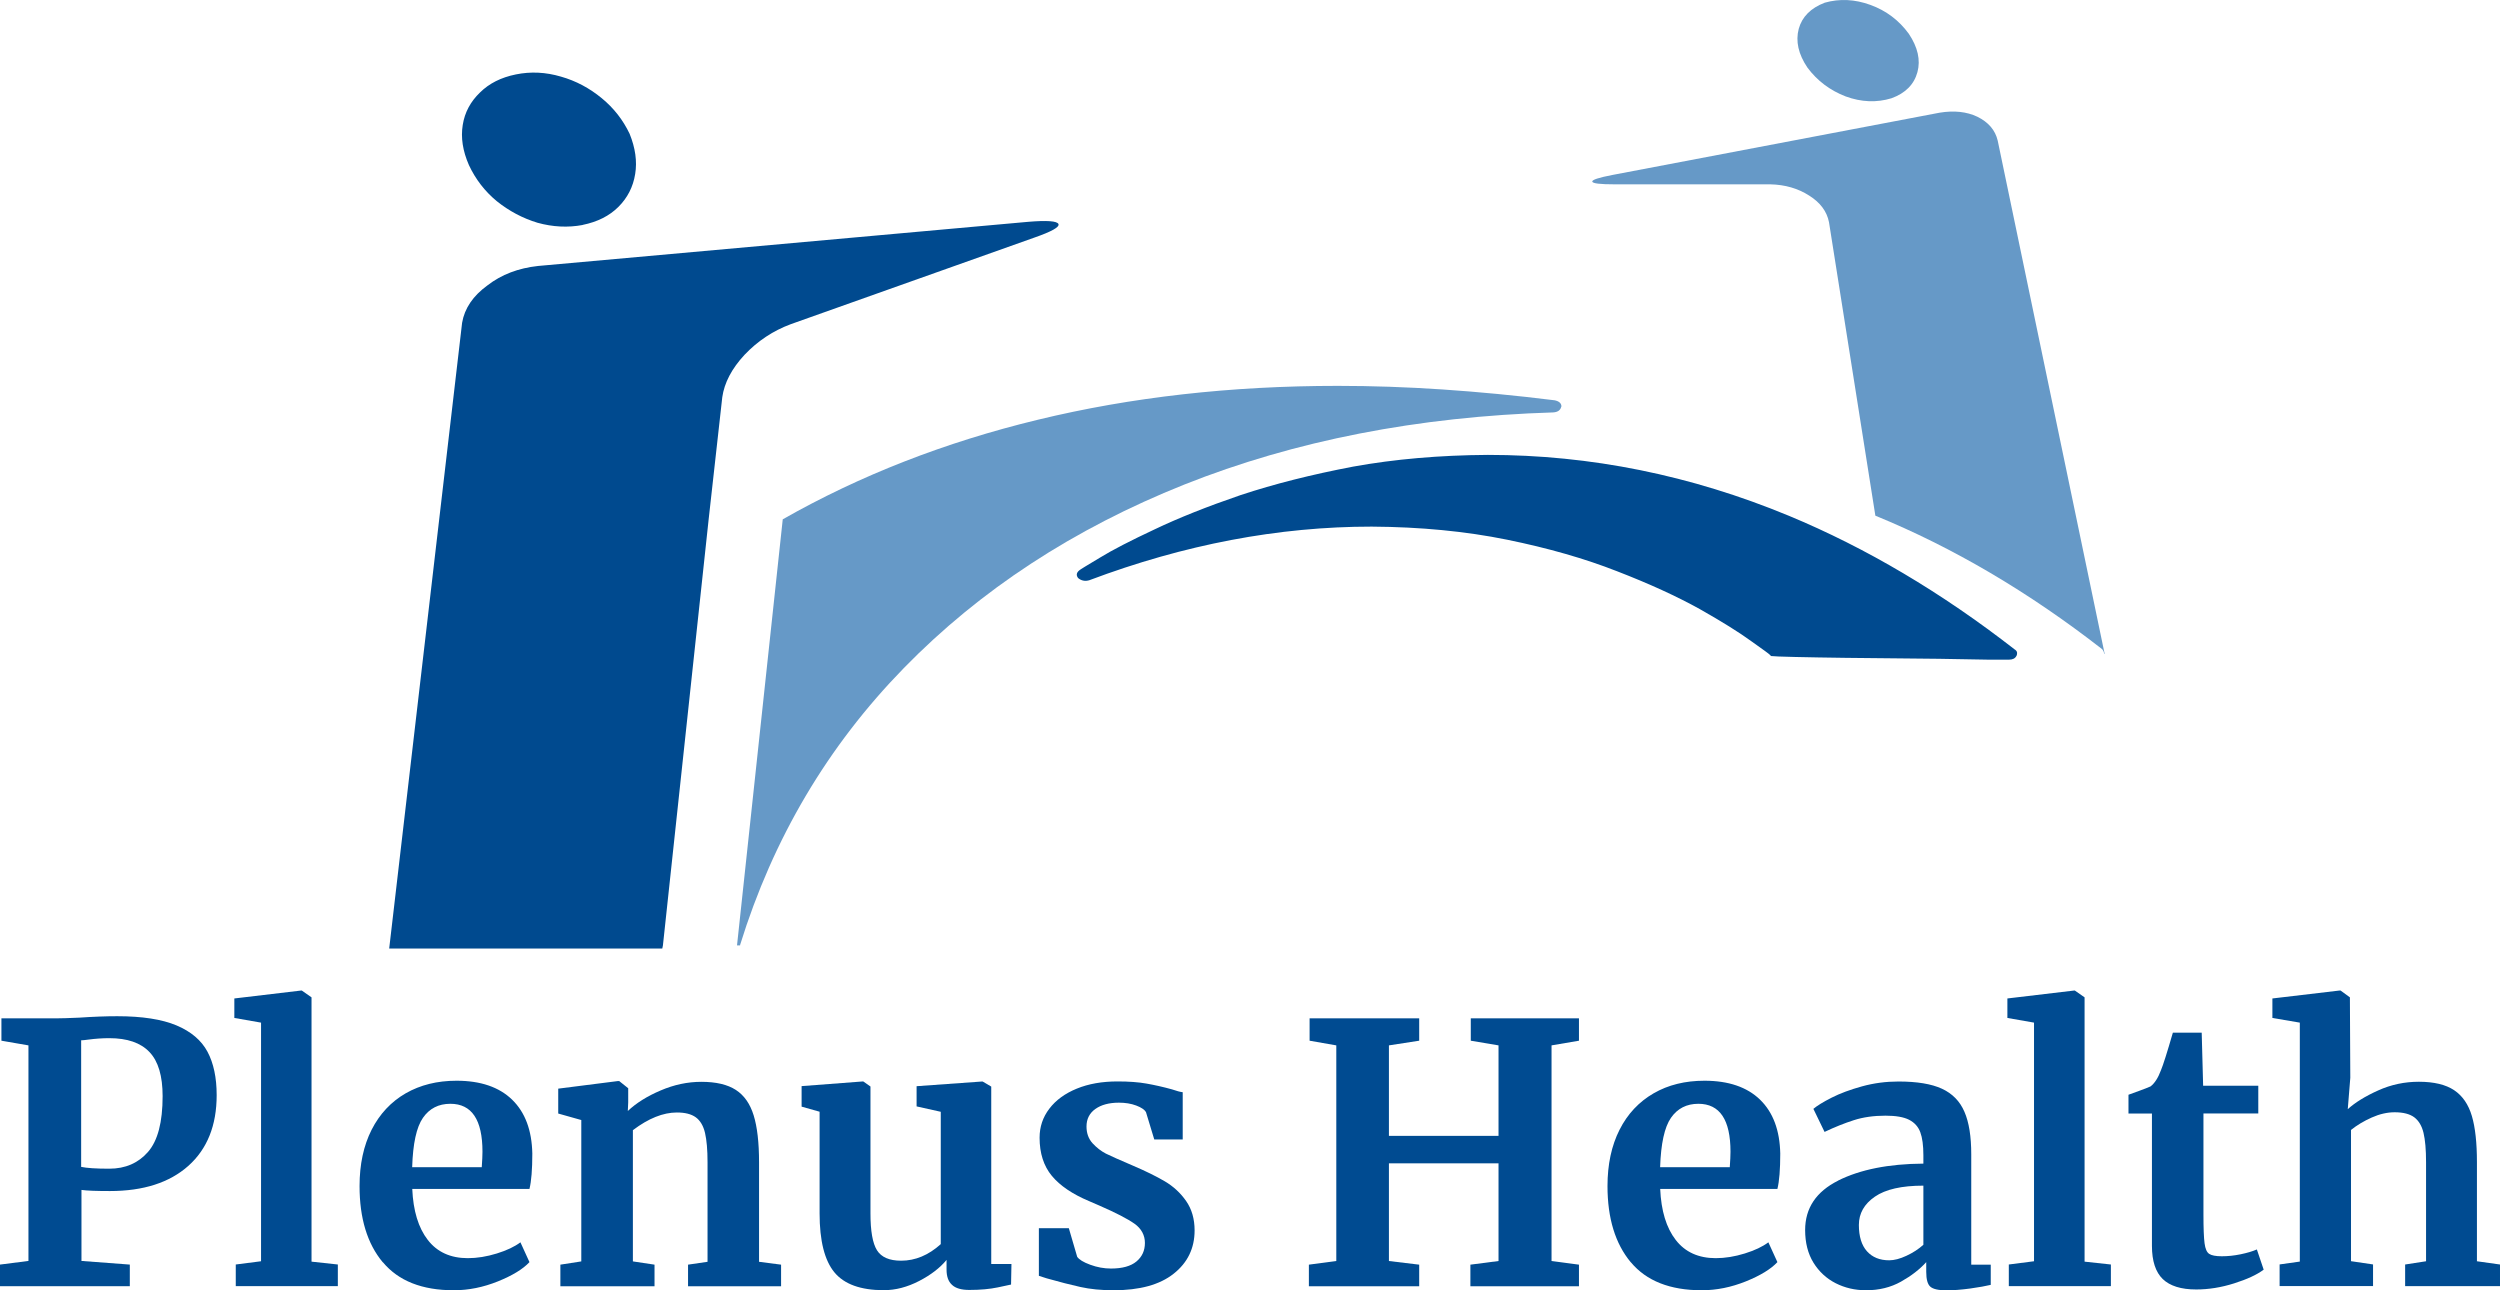 <?xml version="1.0" encoding="UTF-8"?>
<svg xmlns="http://www.w3.org/2000/svg" viewBox="0 0 315.46 162.81">
  <g id="uuid-cd4a2ba4-1e5b-4a0e-9d30-09331491600f" data-name="Layer_1">
    <g>
      <path d="M238.67,12.4c1.77-.64,2.86-1.75,3.28-3.3.41-1.52.05-3.13-1.09-4.84-1.25-1.71-2.86-2.92-4.84-3.64-1.97-.72-3.9-.81-5.77-.28-1.77.68-2.86,1.78-3.28,3.3-.41,1.56-.05,3.19,1.1,4.89,1.24,1.67,2.86,2.88,4.83,3.64,1.97.72,3.9.8,5.77.23" style="fill: #6699c7; fill-rule: evenodd;"/>
      <path d="M197.03,51.31c0-.42-.29-.68-.86-.8-4.89-.61-9.61-1.06-14.19-1.37-4.47-.3-8.86-.45-13.18-.45-13.47,0-26.07,1.42-37.82,4.27-11.75,2.84-22.49,7.04-32.21,12.57l-5.77,53.76h.39v-.06c4.16-13.43,11.04-25.07,20.66-34.93,9.62-9.86,21.42-17.58,35.4-23.16,13.93-5.54,29.45-8.57,46.55-9.1.57-.04.91-.28,1.01-.74" style="fill: #6699c7; fill-rule: evenodd;"/>
      <path d="M265.26,81.92c.16.19.24.38.24.57h.07l-13.49-64.74c-.31-1.33-1.17-2.33-2.57-3.02-1.35-.64-2.94-.81-4.76-.51l-41.25,7.85c-1.77.34-2.63.62-2.58.85.05.23.99.34,2.81.34h19.65c1.87.04,3.51.52,4.91,1.42,1.4.88,2.23,1.99,2.5,3.36l5.85,37.03c9.82,4.02,19.36,9.64,28.61,16.84" style="fill: #6699c7; fill-rule: evenodd;"/>
      <path d="M73.52,28.38c1.87-.38,3.38-1.14,4.52-2.28,1.14-1.14,1.85-2.52,2.11-4.15.26-1.59.02-3.28-.7-5.06-.83-1.75-2-3.25-3.51-4.49-1.56-1.29-3.28-2.2-5.15-2.73-1.93-.57-3.82-.66-5.69-.28-1.88.38-3.38,1.14-4.53,2.28-1.19,1.14-1.93,2.5-2.18,4.1-.26,1.59,0,3.28.78,5.06.83,1.78,2,3.3,3.51,4.55,1.56,1.25,3.27,2.16,5.15,2.73,1.92.53,3.82.63,5.69.28" style="fill: #004a8f; fill-rule: evenodd;"/>
      <path d="M254.26,81.98c-9.25-7.2-18.76-12.84-28.54-16.9-12.37-5.12-25.03-7.68-37.98-7.68-6.08.04-11.75.53-17,1.48-5.2.99-9.93,2.18-14.19,3.59-4.21,1.44-7.82,2.88-10.84,4.32-3.01,1.41-5.33,2.6-6.94,3.59-1.66.99-2.52,1.52-2.58,1.59-.37.3-.41.63-.15.97.41.34.88.43,1.4.28,12.01-4.52,23.89-6.77,35.64-6.77,6.18.04,11.87.59,17.08,1.65,5.2,1.06,9.83,2.39,13.88,3.98,4.11,1.59,7.59,3.19,10.45,4.78,2.81,1.59,4.97,2.94,6.48,4.04,1.5,1.06,2.28,1.63,2.34,1.71.15.15.21.21.15.17.26.04,1.27.08,3.05.12,1.77.04,3.9.08,6.39.11l11.78.12c2.5.04,4.57.08,6.24.11h2.57c.47,0,.78-.15.94-.46.05-.08.08-.15.08-.23.05-.23-.02-.42-.24-.57" style="fill: #004a8f; fill-rule: evenodd;"/>
      <path d="M91.14,50.12c.26-1.82,1.19-3.6,2.81-5.35,1.66-1.75,3.61-3.04,5.85-3.87l30.72-10.92c2.18-.76,3.2-1.33,3.04-1.71-.16-.38-1.43-.48-3.82-.28l-61.84,5.57c-2.49.27-4.62,1.08-6.39,2.45-1.82,1.32-2.89,2.9-3.2,4.72l-9.2,78.96h34.46l.08-.39,5.77-53.76,1.72-15.42" style="fill: #004a8f; fill-rule: evenodd;"/>
    </g>
  </g>
  <g id="uuid-373c1df8-373c-41bd-b6f1-5b309f7274b1" data-name="Layer_2">
    <g>
      <path d="M3.59,131.91l-3.41-.59v-2.82h6.87c.64,0,1.62-.03,2.96-.09,1.76-.12,3.35-.18,4.78-.18,3.15,0,5.65.39,7.48,1.16,1.83.77,3.14,1.88,3.91,3.32.77,1.44,1.16,3.27,1.16,5.48,0,3.82-1.19,6.79-3.57,8.92-2.38,2.12-5.68,3.18-9.9,3.18-1.67,0-2.87-.04-3.59-.14v8.96l6.1.46v2.73H0v-2.73l3.59-.46v-27.21ZM13.79,147.47c2.03,0,3.66-.71,4.89-2.12,1.23-1.41,1.84-3.75,1.84-7.03,0-2.55-.55-4.41-1.66-5.57-1.11-1.17-2.8-1.75-5.07-1.75-.85,0-1.73.06-2.64.18-.43.06-.73.09-.91.09v15.97c.7.15,1.88.23,3.55.23Z" style="fill: #004b91;"/>
      <path d="M32.94,129.04l-3.37-.59v-2.46l8.42-1h.09l1.23.86v33.35l3.32.36v2.73h-12.88v-2.73l3.19-.41v-30.12Z" style="fill: #004b91;"/>
      <path d="M48.3,159.28c-1.96-2.35-2.93-5.56-2.93-9.62,0-2.73.51-5.1,1.52-7.1,1.02-2,2.45-3.53,4.3-4.6,1.85-1.06,3.99-1.59,6.42-1.59,3.03,0,5.37.8,7.01,2.39,1.64,1.59,2.49,3.86,2.55,6.8,0,2-.12,3.49-.36,4.46h-14.79c.12,2.76.77,4.91,1.96,6.44,1.18,1.53,2.87,2.3,5.05,2.3,1.18,0,2.4-.2,3.66-.59,1.26-.39,2.25-.86,2.98-1.41l1.14,2.5c-.82.88-2.15,1.69-3.98,2.43-1.84.74-3.69,1.12-5.57,1.12-4,0-6.98-1.18-8.94-3.53ZM60.79,147.29c.06-.85.09-1.5.09-1.96,0-4.03-1.35-6.05-4.05-6.05-1.49,0-2.64.59-3.46,1.77-.82,1.18-1.27,3.26-1.36,6.23h8.78Z" style="fill: #004b91;"/>
      <path d="M73.35,141.33l-2.91-.82v-3.14l7.55-.96h.14l1.14.91v1.78l-.05,1.09c1.06-1,2.44-1.87,4.14-2.59,1.7-.73,3.41-1.09,5.14-1.09,1.85,0,3.3.34,4.35,1.02s1.8,1.75,2.25,3.21c.45,1.46.68,3.43.68,5.92v12.56l2.78.36v2.73h-11.74v-2.73l2.46-.36v-12.56c0-1.58-.11-2.81-.32-3.71-.21-.89-.6-1.55-1.16-1.96-.56-.41-1.36-.61-2.39-.61-1.73,0-3.58.74-5.55,2.23v16.56l2.73.41v2.73h-11.88v-2.73l2.64-.41v-17.84Z" style="fill: #004b91;"/>
      <path d="M120.12,162.12c-.46-.42-.68-1.06-.68-1.91v-1.23c-.82,1-1.97,1.89-3.46,2.66-1.49.77-2.97,1.16-4.46,1.16-2.91,0-4.99-.75-6.23-2.25-1.24-1.5-1.87-3.98-1.87-7.44v-12.83l-2.27-.64v-2.59l7.73-.59h.05l.91.64v16.02c0,2.21.27,3.76.82,4.64.55.88,1.56,1.32,3.05,1.32,1.79,0,3.46-.7,5-2.09v-16.7l-3.05-.68v-2.55l8.24-.59h.09l1.09.64v22.39h2.55l-.05,2.59c-.12.03-.68.15-1.68.36s-2.2.32-3.59.32c-1,0-1.73-.21-2.18-.64Z" style="fill: #004b91;"/>
      <path d="M135.91,158.57c.24.36.8.71,1.66,1.02.86.32,1.74.48,2.62.48,1.43,0,2.5-.3,3.21-.89.71-.59,1.07-1.37,1.07-2.34s-.44-1.81-1.32-2.43c-.88-.62-2.37-1.39-4.46-2.3l-1.27-.55c-2.09-.88-3.66-1.94-4.69-3.18-1.03-1.24-1.55-2.85-1.55-4.82,0-1.37.41-2.59,1.23-3.66.82-1.08,1.97-1.92,3.46-2.53,1.49-.61,3.2-.91,5.14-.91,1.43,0,2.65.09,3.66.27,1.02.18,2.09.42,3.21.73.61.21,1.06.33,1.36.36v5.96h-3.59l-1.05-3.46c-.18-.3-.59-.58-1.23-.82-.64-.24-1.36-.36-2.18-.36-1.24,0-2.24.27-2.98.8-.74.53-1.11,1.27-1.11,2.21,0,.85.26,1.56.77,2.12.52.56,1.08.99,1.68,1.3.61.3,1.73.8,3.37,1.5,1.64.7,3,1.37,4.07,2,1.08.64,1.97,1.46,2.68,2.48.71,1.02,1.07,2.25,1.07,3.71,0,2.25-.88,4.07-2.64,5.46-1.76,1.4-4.29,2.09-7.6,2.09-1.55,0-2.94-.14-4.16-.41-1.23-.27-2.65-.64-4.25-1.09l-1-.32v-6.01h3.78l1.05,3.59Z" style="fill: #004b91;"/>
      <path d="M168.62,131.91l-3.37-.59v-2.82h13.83v2.82l-3.82.59v11.42h13.83v-11.42l-3.5-.59v-2.82h13.65v2.82l-3.46.59v27.21l3.46.46v2.73h-13.7v-2.73l3.55-.46v-12.33h-13.83v12.33l3.82.46v2.73h-13.92v-2.73l3.46-.46v-27.21Z" style="fill: #004b91;"/>
      <path d="M205.78,159.28c-1.96-2.35-2.94-5.56-2.94-9.62,0-2.73.51-5.1,1.52-7.1s2.45-3.53,4.3-4.6,3.99-1.59,6.42-1.59c3.03,0,5.37.8,7.01,2.39s2.49,3.86,2.55,6.8c0,2-.12,3.49-.36,4.46h-14.79c.12,2.76.77,4.91,1.96,6.44,1.18,1.53,2.87,2.3,5.05,2.3,1.18,0,2.4-.2,3.66-.59,1.26-.39,2.25-.86,2.98-1.41l1.14,2.5c-.82.88-2.15,1.69-3.98,2.43-1.84.74-3.69,1.12-5.57,1.12-4,0-6.98-1.18-8.94-3.53ZM218.27,147.29c.06-.85.09-1.5.09-1.96,0-4.03-1.35-6.05-4.05-6.05-1.49,0-2.64.59-3.46,1.77-.82,1.18-1.27,3.26-1.37,6.23h8.78Z" style="fill: #004b91;"/>
      <path d="M231.94,148.97c2.78-1.39,6.36-2.11,10.76-2.14v-1.05c0-1.24-.13-2.21-.39-2.91-.26-.7-.73-1.22-1.41-1.57-.68-.35-1.68-.52-2.98-.52-1.49,0-2.82.19-4,.57-1.18.38-2.41.87-3.69,1.48l-1.41-2.91c.46-.39,1.22-.86,2.3-1.41,1.08-.55,2.36-1.02,3.84-1.43,1.49-.41,3.02-.61,4.6-.61,2.33,0,4.16.3,5.48.91,1.32.61,2.27,1.58,2.84,2.91.58,1.33.86,3.12.86,5.37v13.92h2.46v2.55c-.61.15-1.47.3-2.59.46-1.12.15-2.11.23-2.96.23-1.03,0-1.72-.15-2.07-.46-.35-.3-.52-.93-.52-1.87v-1.23c-.82.91-1.88,1.73-3.18,2.46-1.3.73-2.78,1.09-4.41,1.09-1.4,0-2.68-.3-3.84-.89s-2.1-1.46-2.8-2.59c-.7-1.14-1.05-2.51-1.05-4.12,0-2.76,1.39-4.84,4.16-6.23ZM240.56,158.46c.82-.38,1.53-.84,2.14-1.39v-7.46c-2.73,0-4.77.46-6.12,1.39-1.35.93-2.02,2.12-2.02,3.57s.34,2.56,1.02,3.32c.68.76,1.62,1.14,2.8,1.14.64,0,1.37-.19,2.18-.57Z" style="fill: #004b91;"/>
      <path d="M256.67,129.04l-3.37-.59v-2.46l8.42-1h.09l1.23.86v33.35l3.32.36v2.73h-12.88v-2.73l3.18-.41v-30.12Z" style="fill: #004b91;"/>
      <path d="M272.91,161.4c-.91-.88-1.37-2.28-1.37-4.19v-16.7h-2.96v-2.37c.24-.09.68-.25,1.32-.48s1.12-.42,1.46-.57c.52-.39.96-1.08,1.32-2.05.27-.64.77-2.21,1.5-4.73h3.64l.18,6.69h6.96v3.5h-6.92v12.79c0,1.7.05,2.9.14,3.59.09.7.29,1.15.59,1.34.3.2.83.3,1.59.3s1.55-.08,2.37-.25c.82-.17,1.5-.37,2.05-.61l.86,2.55c-.85.64-2.09,1.21-3.73,1.73-1.64.52-3.23.77-4.78.77-1.91,0-3.32-.44-4.23-1.32Z" style="fill: #004b91;"/>
      <path d="M290.2,129.04l-3.46-.59v-2.46l8.46-1h.14l1.18.86.05,10.15-.32,3.96c.94-.85,2.22-1.64,3.85-2.37,1.62-.73,3.33-1.09,5.12-1.09,1.91,0,3.4.36,4.46,1.07s1.8,1.8,2.23,3.25.64,3.4.64,5.82v12.51l2.91.41v2.73h-11.97v-2.73l2.64-.41v-12.51c0-1.58-.11-2.81-.32-3.69-.21-.88-.6-1.53-1.16-1.96-.56-.42-1.39-.64-2.48-.64-.94,0-1.9.22-2.89.66-.99.44-1.86.96-2.62,1.57v16.56l2.78.41v2.73h-11.79v-2.73l2.55-.36v-30.17Z" style="fill: #004b91;"/>
    </g>
  </g>
</svg>